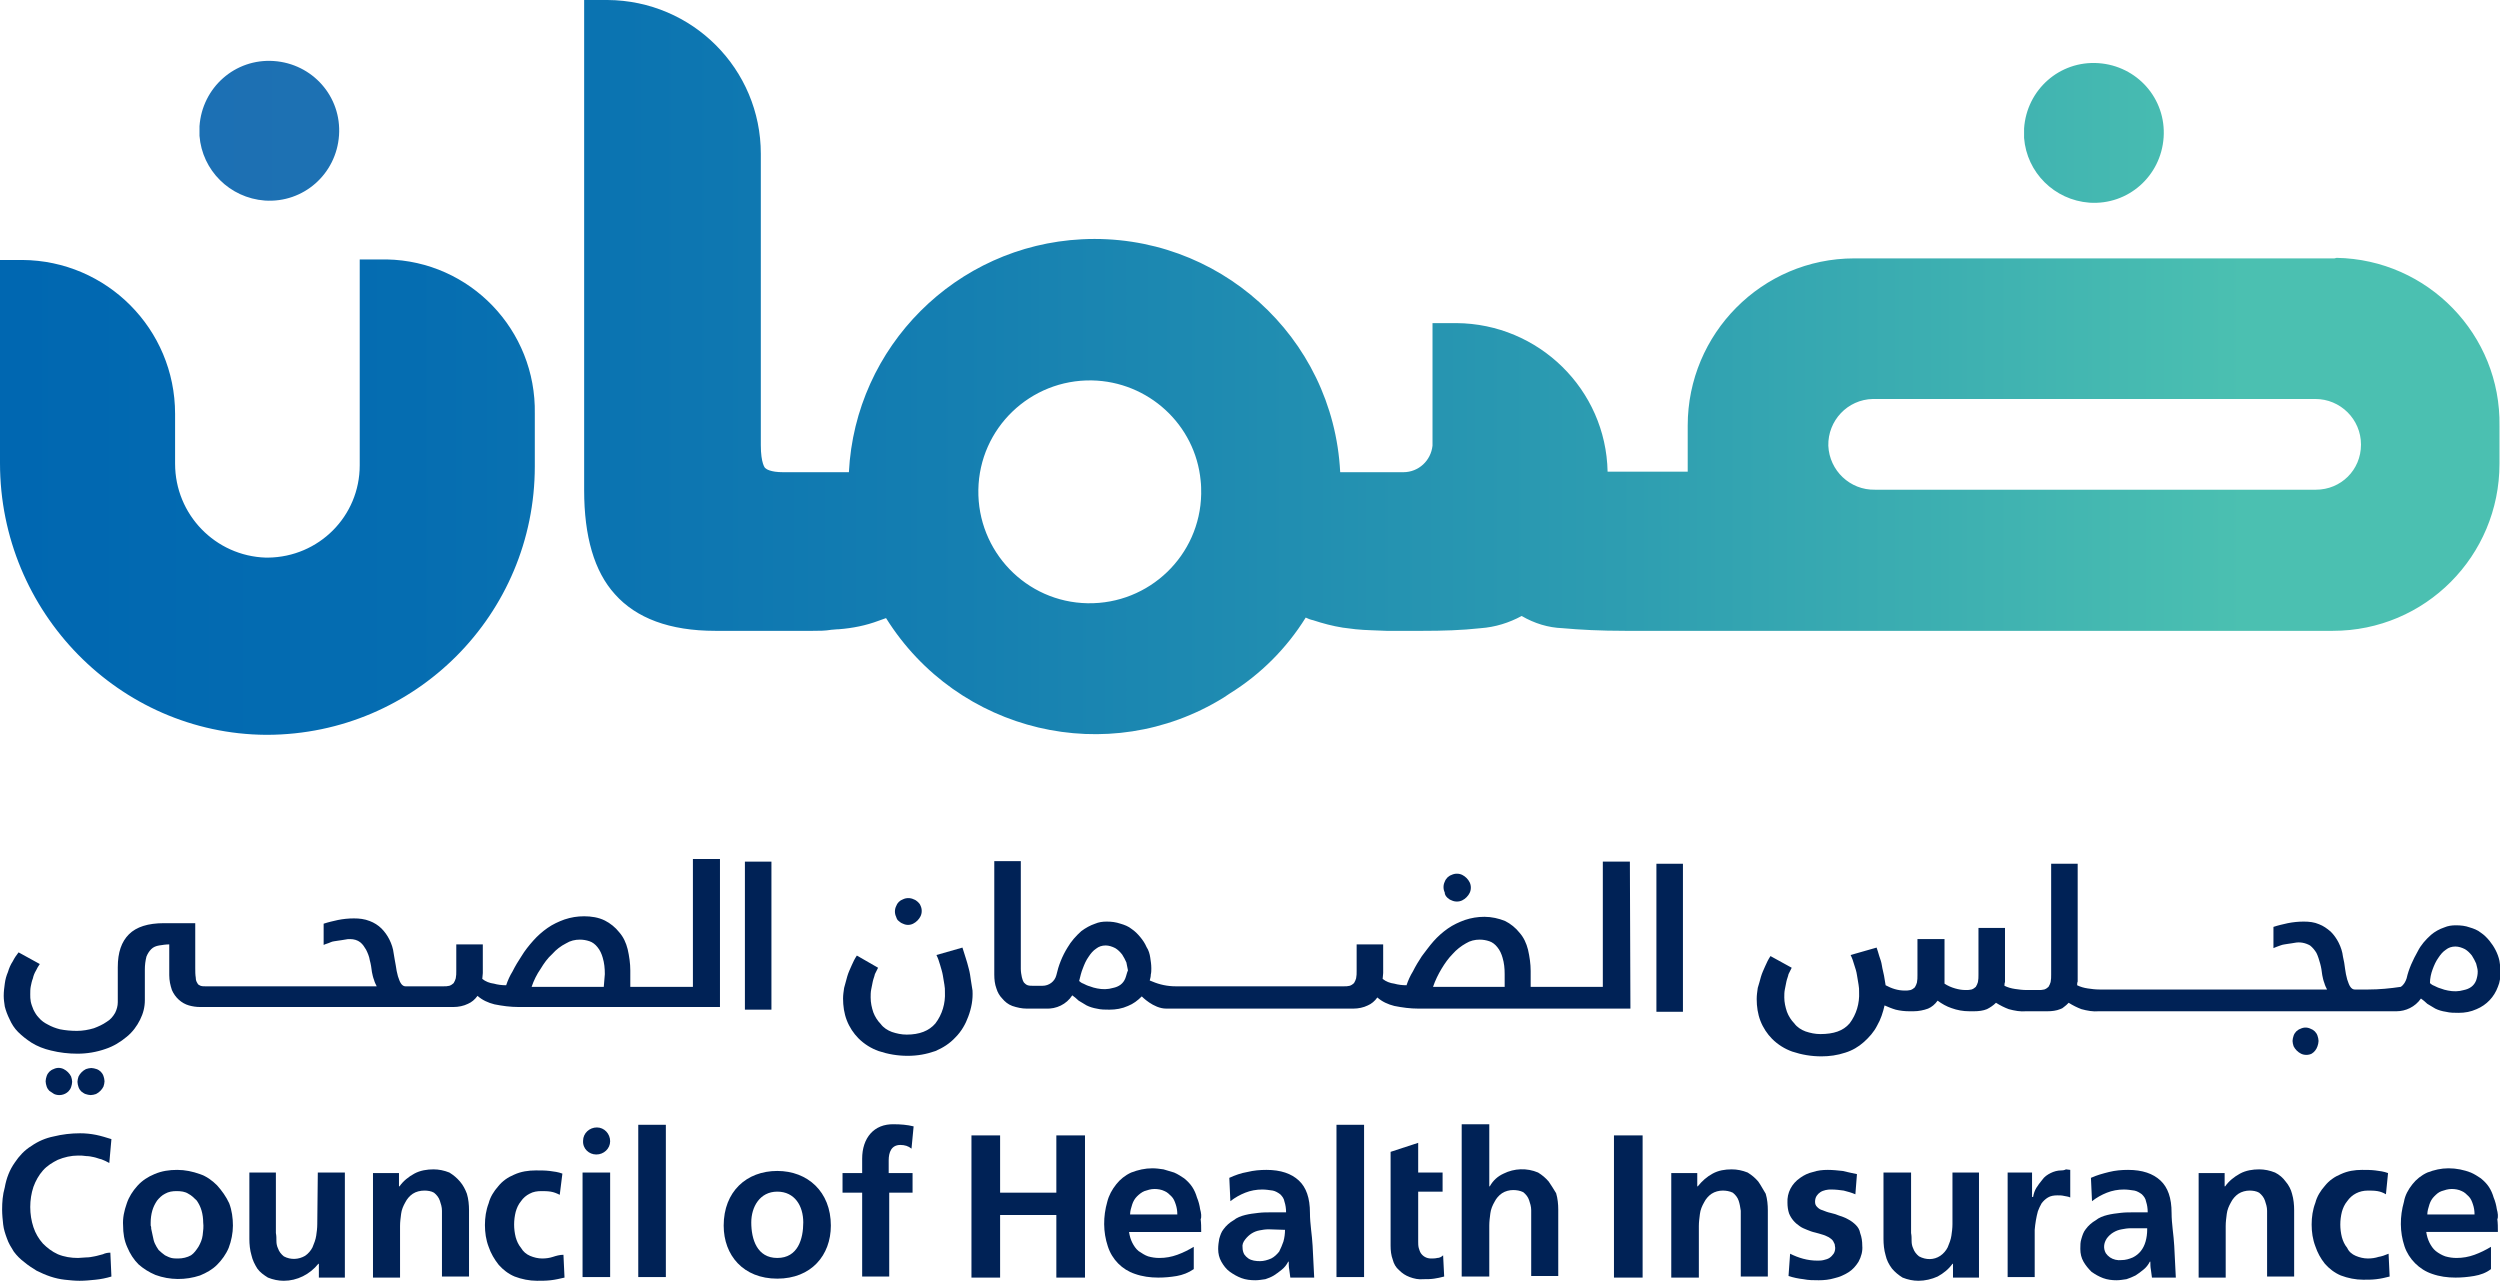 <?xml version="1.0" encoding="UTF-8"?>
<!-- Generator: Adobe Illustrator 27.3.1, SVG Export Plug-In . SVG Version: 6.00 Build 0)  -->
<svg xmlns="http://www.w3.org/2000/svg" xmlns:xlink="http://www.w3.org/1999/xlink" version="1.1" id="Layer_1" x="0px" y="0px" viewBox="0 0 471.2 241.4" style="enable-background:new 0 0 471.2 241.4;" xml:space="preserve">
<style type="text/css">
	.st0{fill:url(#SVGID_1_);}
	.st1{fill:#002256;}
	.st2{fill:url(#SVGID_00000035511777181726976270000012330510959132129927_);}
	.st3{fill:url(#SVGID_00000047041782894979132130000018275456102054620041_);}
	.st4{fill:url(#SVGID_00000047029227772024618100000010117849458395863442_);}
</style>
<g>
	
		<linearGradient id="SVGID_1_" gradientUnits="userSpaceOnUse" x1="-3.22" y1="7860.901" x2="470.49" y2="7860.901" gradientTransform="matrix(1 0 0 -1 0 7885.959)">
		<stop offset="1.000000e-02" style="stop-color:#0067B1"></stop>
		<stop offset="0.17" style="stop-color:#056DB1"></stop>
		<stop offset="0.39" style="stop-color:#157FB1"></stop>
		<stop offset="0.65" style="stop-color:#2D9DB1"></stop>
		<stop offset="0.9" style="stop-color:#4BC0B1"></stop>
	</linearGradient>
	<path class="st0" d="M393.8,38.2c7.3,0.5,13.5-5,14-12.3s-5-13.5-12.3-14c-7.3-0.5-13.5,5-14,12.3c0,0,0,0,0,0V26   C382,32.5,387.2,37.7,393.8,38.2z"></path>
	<path class="st1" d="M199.1,224.8h-10.6V214h-5.4v26.8h5.4V229h10.6v11.8h5.4V214h-5.4V224.8z"></path>
	<path class="st1" d="M226.2,227.9c-0.1-0.7-0.3-1.5-0.6-2.2c-0.2-0.7-0.5-1.4-0.9-2c-0.4-0.6-0.9-1.1-1.5-1.6   c-0.6-0.4-1.2-0.8-1.9-1.1c-0.7-0.2-1.3-0.4-2-0.6c-0.7-0.1-1.4-0.2-2.1-0.2c-1.4,0-2.7,0.3-4,0.8c-1.1,0.5-2.1,1.3-2.8,2.2   c-0.8,1-1.4,2.1-1.7,3.3c-0.8,2.8-0.8,5.7,0.1,8.4c0.8,2.5,2.7,4.4,5.1,5.2c1.4,0.5,2.9,0.7,4.4,0.7c1.2,0,2.3-0.1,3.5-0.3   c1.1-0.2,2.2-0.6,3.2-1.3v-4.2c-1,0.6-2,1.1-3.1,1.5c-1.1,0.4-2.2,0.6-3.4,0.6c-0.7,0-1.4-0.1-2.1-0.3c-0.6-0.2-1.2-0.6-1.8-1   c-0.5-0.4-0.9-1-1.2-1.6c-0.3-0.6-0.5-1.3-0.6-2h13.6v-0.2c0-0.7,0-1.4-0.1-2.2C226.5,229.4,226.4,228.6,226.2,227.9z M213,228.9   c0-0.6,0.2-1.3,0.4-1.9c0.2-0.6,0.5-1.1,0.9-1.5c0.4-0.4,0.9-0.8,1.4-1c0.6-0.2,1.2-0.4,1.9-0.4c0.6,0,1.3,0.1,1.9,0.4   c0.5,0.2,0.9,0.6,1.3,1c0.4,0.4,0.6,0.9,0.8,1.5c0.2,0.6,0.3,1.2,0.3,1.9L213,228.9z"></path>
	<path class="st1" d="M246.9,228.6c0-2.8-0.7-4.8-2.1-6.1s-3.4-2-6.1-2c-1.2,0-2.4,0.1-3.6,0.4c-1.2,0.2-2.3,0.6-3.4,1.1l0.2,4.4   c0.9-0.7,1.8-1.2,2.8-1.6c1-0.4,2.1-0.6,3.2-0.6c0.7,0,1.3,0.1,2,0.2c0.5,0.1,1,0.4,1.4,0.7c0.4,0.4,0.7,0.8,0.8,1.4   c0.2,0.6,0.3,1.3,0.3,2h-2.6c-0.9,0-1.8,0-2.6,0.1c-0.9,0.1-1.7,0.2-2.5,0.4c-0.8,0.2-1.6,0.5-2.2,1c-0.7,0.4-1.4,1-1.9,1.7   c-0.4,0.5-0.6,1.1-0.8,1.8c-0.1,0.6-0.2,1.2-0.2,1.9c0,0.9,0.2,1.7,0.6,2.4c0.4,0.7,0.9,1.4,1.6,1.9c0.7,0.5,1.4,0.9,2.2,1.2   c0.8,0.3,1.7,0.4,2.6,0.4c0.6,0,1.2-0.1,1.9-0.2c0.6-0.2,1.1-0.4,1.6-0.7c0.5-0.3,1-0.7,1.5-1.1c0.5-0.4,0.9-0.9,1.2-1.5h0.1   c0,0.5,0,1,0.1,1.5c0.1,0.5,0.1,1,0.2,1.5h4.5c-0.1-2-0.2-4-0.3-6S246.9,230.7,246.9,228.6z M242.2,231.8c0,0.7-0.1,1.5-0.3,2.2   c-0.2,0.6-0.5,1.3-0.8,1.9c-0.4,0.5-0.9,1-1.5,1.3c-0.7,0.3-1.4,0.5-2.1,0.5c-0.8,0-1.6-0.1-2.2-0.5c-0.3-0.2-0.6-0.5-0.8-0.8   c-0.2-0.4-0.3-0.8-0.3-1.2c-0.1-0.6,0.1-1.1,0.5-1.6c0.7-0.9,1.6-1.5,2.7-1.7c0.5-0.1,1.1-0.2,1.7-0.2L242.2,231.8L242.2,231.8   L242.2,231.8z"></path>
	<path class="st1" d="M257.1,212h-5.2v28.7h5.2V212z"></path>
	<path class="st1" d="M270.9,237.1c-0.4,0.1-0.8,0.1-1.2,0.1c-0.8,0-1.5-0.4-1.9-1c-0.2-0.3-0.3-0.7-0.4-1c-0.1-0.4-0.1-0.8-0.1-1.2   v-9.4h4.6V221h-4.6v-5.6l-5.2,1.7v17.7c0,0.9,0.1,1.8,0.4,2.6c0.2,0.8,0.6,1.5,1.2,2c0.6,0.6,1.2,1,2,1.3c0.8,0.3,1.7,0.5,2.6,0.4   c0.7,0,1.3,0,2-0.1c0.6-0.1,1.2-0.2,1.9-0.4l-0.2-4C271.7,236.9,271.3,237.1,270.9,237.1z"></path>
	<path class="st1" d="M291.9,222.7c-0.6-0.7-1.2-1.2-2-1.7c-2.1-0.9-4.5-0.8-6.5,0.2c-1.1,0.5-2,1.3-2.6,2.4h-0.1v-11.7h-5.2v28.7   h5.2V231c0-0.8,0.1-1.5,0.2-2.3c0.1-0.8,0.4-1.5,0.8-2.2c0.3-0.6,0.8-1.2,1.4-1.6c0.6-0.4,1.4-0.6,2.1-0.6c0.6,0,1.3,0.1,1.9,0.4   c0.5,0.4,0.9,0.9,1.1,1.5c0.2,0.6,0.4,1.2,0.4,1.9v12.4h5.1V228c0-1-0.1-2.1-0.4-3.1C292.8,224.1,292.4,223.4,291.9,222.7z"></path>
	<path class="st1" d="M309.6,214h-5.4v26.8h5.4V214z"></path>
	<path class="st1" d="M331.4,222.7c-0.6-0.7-1.2-1.2-2-1.7c-1-0.4-2-0.6-3-0.6c-1.3,0-2.5,0.2-3.6,0.8c-1.1,0.6-2,1.4-2.8,2.4h-0.1   v-2.5h-4.9v19.7h5.2v-9.7c0-0.8,0.1-1.5,0.2-2.3c0.1-0.8,0.4-1.5,0.8-2.2c0.3-0.6,0.8-1.2,1.4-1.6c0.6-0.4,1.4-0.6,2.1-0.6   c0.6,0,1.3,0.1,1.9,0.4c0.5,0.4,0.9,0.9,1.1,1.5c0.2,0.6,0.3,1.2,0.4,1.9v12.4h5.1v-12.5c0-1-0.1-2.1-0.4-3.1   C332.3,224.2,331.9,223.4,331.4,222.7z"></path>
	<path class="st1" d="M349.8,230.9c-0.4-0.4-0.9-0.8-1.5-1.1c-0.5-0.3-1.1-0.5-1.7-0.7c-0.5-0.2-1.1-0.4-1.6-0.5   c-0.5-0.1-1-0.3-1.5-0.5c-0.4-0.1-0.7-0.3-1-0.6c-0.3-0.3-0.4-0.6-0.4-1c0-0.4,0.1-0.8,0.3-1.1c0.2-0.3,0.4-0.5,0.7-0.7   c0.3-0.2,0.6-0.3,1-0.4c0.4-0.1,0.7-0.1,1.1-0.1c0.8,0,1.6,0.1,2.3,0.2c0.8,0.2,1.5,0.4,2.2,0.7l0.3-3.8c-0.9-0.2-1.9-0.4-2.7-0.6   c-0.9-0.1-1.9-0.2-2.8-0.2c-1,0-1.9,0.1-2.8,0.4c-0.9,0.2-1.7,0.6-2.4,1.1c-1.6,1.1-2.5,2.8-2.4,4.7c0,0.7,0.1,1.4,0.3,2   c0.4,1,1.1,1.8,2,2.4c0.4,0.3,0.9,0.5,1.4,0.7c0.5,0.2,1,0.4,1.5,0.5c0.5,0.1,1,0.3,1.4,0.4c0.4,0.1,0.8,0.3,1.2,0.5   c0.3,0.2,0.6,0.4,0.8,0.7l0.3,0.6c0,0.2,0.1,0.5,0.1,0.7c0,0.4-0.1,0.8-0.3,1.1c-0.2,0.3-0.5,0.6-0.8,0.8c-0.3,0.2-0.7,0.3-1.1,0.4   c-0.4,0.1-0.8,0.1-1.2,0.1c-1.8,0-3.5-0.5-5.1-1.3l-0.3,4.2c0.9,0.3,1.9,0.5,2.8,0.6c1,0.2,1.9,0.2,2.9,0.2c1,0,2-0.1,3-0.4   c0.9-0.2,1.8-0.6,2.6-1.1c0.8-0.5,1.4-1.2,1.9-2c0.5-0.9,0.8-2,0.7-3c0-0.8-0.1-1.6-0.4-2.4C350.5,231.8,350.2,231.3,349.8,230.9z"></path>
	<path class="st1" d="M368,230.7c0,0.8-0.1,1.5-0.2,2.2c-0.1,0.7-0.4,1.5-0.7,2.2c-0.3,0.6-0.8,1.2-1.4,1.6c-1.2,0.8-2.7,0.8-4,0.1   c-0.5-0.4-0.9-0.9-1.1-1.5c-0.2-0.4-0.3-0.9-0.3-1.4c0-0.5,0-1-0.1-1.5V221h-5.2v12.5c0,1,0.1,2.1,0.4,3.1c0.2,0.9,0.6,1.7,1.2,2.5   c0.6,0.7,1.2,1.2,2,1.7c1,0.4,2,0.6,3,0.6c1.2,0,2.5-0.3,3.6-0.8c1.1-0.6,2.1-1.4,2.8-2.4h0.1v2.6h4.9V221H368V230.7z"></path>
	<path class="st1" d="M388.5,220.6c-0.7,0-1.4,0.2-2,0.5c-0.6,0.3-1.2,0.7-1.6,1.3c-0.4,0.5-0.8,1-1.1,1.5c-0.3,0.5-0.5,1.1-0.6,1.7   H383V221h-4.6v19.7h5.1v-8.9c0.1-1.2,0.3-2.4,0.6-3.5c0.2-0.5,0.4-1,0.7-1.5c0.3-0.4,0.7-0.8,1.2-1.1c0.5-0.3,1.1-0.4,1.8-0.4   c0.4,0,0.8,0,1.2,0.1c0.4,0.1,0.8,0.1,1.2,0.3v-5.2c-0.3,0-0.5-0.1-0.8-0.1C389,220.6,388.7,220.6,388.5,220.6z"></path>
	<path class="st1" d="M409.3,228.6c0-2.8-0.7-4.8-2.1-6.1s-3.4-2-6.1-2c-1.2,0-2.4,0.1-3.6,0.4c-1.2,0.3-2.3,0.6-3.4,1.1l0.2,4.4   c0.9-0.7,1.8-1.2,2.8-1.6c1-0.4,2.1-0.6,3.2-0.6c0.7,0,1.3,0.1,2,0.2c0.5,0.1,1,0.4,1.4,0.7c0.4,0.4,0.7,0.8,0.8,1.4   c0.2,0.6,0.3,1.3,0.3,2h-2.5c-0.9,0-1.8,0-2.6,0.1c-0.9,0.1-1.7,0.2-2.5,0.4c-0.8,0.2-1.6,0.5-2.2,1c-0.7,0.4-1.4,1-1.9,1.7   c-0.4,0.5-0.6,1.1-0.8,1.8c-0.2,0.6-0.2,1.2-0.2,1.9c0,0.9,0.2,1.7,0.6,2.4c0.4,0.7,0.9,1.3,1.5,1.9c0.7,0.5,1.4,0.9,2.2,1.2   c0.8,0.3,1.7,0.4,2.5,0.4c0.6,0,1.2-0.1,1.9-0.2c0.6-0.2,1.1-0.4,1.7-0.7c0.5-0.3,1-0.7,1.5-1.1c0.5-0.4,0.9-0.9,1.2-1.5h0.1   c0,0.5,0,1,0.1,1.5c0.1,0.5,0.1,1,0.2,1.5h4.5c-0.1-2-0.2-4-0.3-6S409.3,230.7,409.3,228.6z M404.7,231.8c0,0.7-0.1,1.5-0.3,2.2   c-0.2,0.7-0.5,1.3-0.9,1.8c-0.4,0.5-0.9,0.9-1.5,1.2c-0.7,0.3-1.4,0.5-2.1,0.5c-0.8,0.1-1.6-0.1-2.2-0.5c-0.3-0.2-0.6-0.5-0.8-0.8   c-0.5-0.9-0.4-1.9,0.2-2.8c0.3-0.4,0.7-0.8,1.2-1.1c0.5-0.3,1-0.5,1.6-0.6c0.5-0.1,1.1-0.2,1.7-0.2h3.1L404.7,231.8L404.7,231.8z"></path>
	<path class="st1" d="M430.8,222.7c-0.5-0.7-1.2-1.3-2-1.7c-1-0.4-2-0.6-3-0.6c-1.2,0-2.5,0.2-3.6,0.8c-1.1,0.6-2.1,1.4-2.8,2.4   h-0.1v-2.5h-4.9v19.7h5.1v-9.7c0-0.8,0.1-1.5,0.2-2.3c0.1-0.8,0.4-1.5,0.8-2.2c0.3-0.6,0.8-1.2,1.4-1.6c0.6-0.4,1.4-0.6,2.1-0.6   c0.6,0,1.3,0.1,1.8,0.4c0.5,0.4,0.9,0.9,1.1,1.5c0.2,0.6,0.4,1.2,0.4,1.9v12.4h5.1v-12.5c0-1-0.1-2.1-0.4-3.1   C431.8,224.2,431.4,223.4,430.8,222.7z"></path>
	<path class="st1" d="M448.3,236.9c-0.6,0.2-1.3,0.3-2,0.3c-0.8,0-1.6-0.2-2.3-0.5c-0.7-0.3-1.3-0.8-1.6-1.5c-0.5-0.6-0.8-1.3-1-2   c-0.2-0.8-0.3-1.6-0.3-2.4c0-0.8,0.1-1.6,0.3-2.4c0.2-0.7,0.5-1.4,1-2c0.9-1.3,2.3-2,3.9-2c0.6,0,1.2,0,1.8,0.1   c0.6,0.1,1.1,0.3,1.6,0.6l0.4-4c-0.8-0.3-1.6-0.4-2.4-0.5c-0.8-0.1-1.7-0.1-2.5-0.1c-1.4,0-2.7,0.2-4,0.8c-1.2,0.5-2.2,1.2-3,2.2   c-0.8,0.9-1.5,2-1.8,3.2c-0.5,1.3-0.7,2.7-0.7,4.1c0,1.4,0.2,2.8,0.7,4.1c0.4,1.2,1,2.3,1.8,3.3c0.8,0.9,1.8,1.7,3,2.2   c1.3,0.5,2.8,0.8,4.2,0.8c0.9,0,1.7,0,2.5-0.1c0.9-0.1,1.7-0.3,2.5-0.5l-0.2-4.3C449.5,236.6,448.9,236.8,448.3,236.9z"></path>
	<path class="st1" d="M470.6,227.9c-0.1-0.7-0.3-1.5-0.6-2.2c-0.2-0.7-0.5-1.4-0.9-2c-0.4-0.6-0.9-1.1-1.5-1.6   c-0.6-0.4-1.2-0.8-1.9-1.1c-1.3-0.5-2.7-0.8-4.2-0.8c-1.4,0-2.7,0.3-4,0.8c-1.1,0.5-2.1,1.3-2.8,2.2c-0.8,1-1.4,2.1-1.6,3.3   c-0.8,2.8-0.8,5.7,0.1,8.4c0.4,1.2,1.1,2.3,2,3.2c0.9,0.9,2,1.6,3.2,2c1.4,0.5,2.9,0.7,4.4,0.7c1.2,0,2.3-0.1,3.5-0.3   c1.2-0.2,2.3-0.6,3.2-1.3v-4.2c-1,0.6-2,1.1-3.1,1.5c-1.1,0.4-2.2,0.6-3.4,0.6c-0.7,0-1.4-0.1-2.1-0.3c-0.6-0.2-1.3-0.6-1.8-1   c-0.5-0.4-0.9-1-1.2-1.6c-0.3-0.6-0.5-1.3-0.6-2h13.5v-0.2c0-0.7,0-1.4-0.1-2.2C470.9,229.4,470.8,228.6,470.6,227.9z M457.5,228.9   c0-0.6,0.2-1.3,0.4-1.9c0.2-0.6,0.5-1.1,0.9-1.5c0.4-0.4,0.8-0.8,1.4-1c0.6-0.2,1.2-0.4,1.9-0.4c0.6,0,1.3,0.1,1.9,0.4   c0.5,0.2,0.9,0.6,1.3,1c0.4,0.4,0.6,0.9,0.8,1.5c0.2,0.6,0.3,1.2,0.3,1.9H457.5z"></path>
	<path class="st1" d="M19.4,236.4c-0.5,0.1-1,0.3-1.6,0.4c-0.5,0.1-1,0.2-1.6,0.2c-0.5,0-1,0.1-1.5,0.1c-1.3,0-2.6-0.2-3.8-0.7   c-1.1-0.5-2-1.2-2.8-2c-0.8-0.9-1.4-1.9-1.8-3.1c-0.4-1.2-0.6-2.5-0.6-3.8c0-1.3,0.2-2.6,0.6-3.8c0.4-1.1,1-2.2,1.8-3.1   c0.8-0.9,1.8-1.5,2.8-2c1.2-0.5,2.5-0.8,3.8-0.8c0.5,0,1,0,1.6,0.1c0.5,0,0.9,0.1,1.4,0.2c0.5,0.1,0.9,0.3,1.4,0.4   c0.5,0.2,1,0.4,1.5,0.7l0.4-4.5c-1-0.3-1.9-0.6-2.9-0.8c-1-0.2-2-0.3-3-0.3c-1.7,0-3.4,0.2-5,0.6c-1.5,0.3-2.9,0.9-4.2,1.8   c-1.3,0.8-2.3,1.9-3.1,3.1c-1,1.4-1.6,3-1.9,4.7c-0.4,1.4-0.5,2.8-0.5,4.2c0,0.9,0.1,1.9,0.2,2.8c0.1,0.9,0.4,1.8,0.7,2.6   c0.3,0.9,0.8,1.7,1.3,2.5c0.6,0.8,1.2,1.4,2,2c0.7,0.6,1.5,1.1,2.3,1.6c0.8,0.4,1.7,0.8,2.6,1.1c0.9,0.3,1.8,0.5,2.7,0.6   c0.9,0.1,1.9,0.2,2.8,0.2c1,0,2-0.1,3-0.2c1-0.1,2-0.3,3-0.6l-0.2-4.5C20.3,236.1,19.8,236.2,19.4,236.4z"></path>
	<path class="st1" d="M40.9,223.4c-0.9-0.9-2-1.7-3.2-2.1c-1.4-0.5-2.8-0.8-4.3-0.8c-1.5,0-2.9,0.2-4.3,0.8   c-1.2,0.5-2.3,1.2-3.2,2.2c-0.9,1-1.6,2.1-2,3.3c-0.5,1.4-0.8,2.8-0.7,4.2c0,1.4,0.2,2.8,0.8,4.1c0.5,1.2,1.2,2.3,2.1,3.2   c0.9,0.8,2,1.5,3.2,2c2.7,1,5.7,1,8.4,0.1c1.2-0.5,2.3-1.1,3.2-2c0.9-0.9,1.7-2,2.2-3.2c0.5-1.3,0.8-2.8,0.8-4.2   c0-1.4-0.2-2.9-0.7-4.2C42.6,225.5,41.8,224.4,40.9,223.4z M38.2,232.8c-0.1,0.8-0.4,1.5-0.8,2.2c-0.4,0.6-0.8,1.2-1.4,1.6   c-0.7,0.4-1.6,0.6-2.4,0.6c-0.4,0-0.9,0-1.3-0.1c-0.4-0.1-0.8-0.3-1.2-0.5c-0.4-0.3-0.8-0.6-1.2-1c-0.3-0.4-0.5-0.8-0.7-1.2   c-0.2-0.4-0.3-0.9-0.4-1.4l-0.3-1.4c0-0.2,0-0.4-0.1-0.6v-0.6c0-0.7,0.1-1.5,0.3-2.2c0.2-0.7,0.5-1.3,0.9-1.9   c0.4-0.5,0.9-1,1.5-1.3c0.7-0.4,1.4-0.5,2.2-0.5c0.8,0,1.6,0.1,2.2,0.5c0.6,0.3,1.1,0.8,1.6,1.3c0.4,0.6,0.7,1.2,0.9,1.9   c0.2,0.7,0.3,1.5,0.3,2.2C38.4,231.2,38.3,232,38.2,232.8L38.2,232.8z"></path>
	<path class="st1" d="M59.8,230.7c0,0.8-0.1,1.5-0.2,2.2c-0.1,0.7-0.4,1.5-0.7,2.2c-0.3,0.6-0.8,1.2-1.4,1.6c-1.2,0.7-2.7,0.8-4,0.1   c-0.5-0.4-0.9-0.9-1.1-1.5c-0.2-0.4-0.3-0.9-0.3-1.4c0-0.5,0-1-0.1-1.5V221H47v12.5c0,1,0.1,2.1,0.4,3.1c0.2,0.9,0.6,1.7,1.1,2.5   c0.5,0.7,1.2,1.2,2,1.7c1,0.4,2,0.6,3,0.6c2.5,0,4.9-1.2,6.5-3.2h0.1v2.6H65V221h-5.1L59.8,230.7z"></path>
	<path class="st1" d="M86.7,222.7c-0.6-0.7-1.2-1.2-2-1.7c-1-0.4-2-0.6-3-0.6c-1.2,0-2.5,0.2-3.6,0.8c-1.1,0.6-2.1,1.4-2.8,2.4h-0.1   v-2.5h-4.9v19.7h5.1v-9.7c0-0.8,0.1-1.5,0.2-2.3c0.1-0.8,0.4-1.5,0.8-2.2c0.3-0.6,0.8-1.2,1.4-1.6c0.6-0.4,1.4-0.6,2.2-0.6   c0.6,0,1.3,0.1,1.8,0.4c0.5,0.4,0.9,0.9,1.1,1.5c0.2,0.6,0.4,1.2,0.4,1.9v12.4h5.1v-12.5c0-1-0.1-2.1-0.4-3.1   C87.7,224.2,87.3,223.4,86.7,222.7z"></path>
	<path class="st1" d="M104.2,236.9c-0.6,0.2-1.3,0.3-2,0.3c-0.8,0-1.6-0.2-2.3-0.5c-0.7-0.3-1.3-0.8-1.7-1.5c-0.5-0.6-0.8-1.3-1-2   c-0.2-0.8-0.3-1.6-0.3-2.4c0-0.8,0.1-1.6,0.3-2.4c0.2-0.7,0.5-1.4,1-2c0.4-0.6,1-1.1,1.6-1.4c0.7-0.4,1.5-0.5,2.2-0.5   c0.6,0,1.2,0,1.8,0.1c0.6,0.1,1.1,0.3,1.7,0.6l0.5-4c-0.8-0.3-1.6-0.4-2.4-0.5c-0.8-0.1-1.7-0.1-2.6-0.1c-1.4,0-2.8,0.2-4.1,0.8   c-1.2,0.5-2.2,1.2-3,2.2c-0.8,0.9-1.5,2-1.8,3.2c-0.5,1.3-0.7,2.7-0.7,4.1c0,1.4,0.2,2.8,0.7,4.1c0.4,1.2,1.1,2.4,1.9,3.4   c0.8,0.9,1.8,1.7,3,2.2c1.3,0.5,2.8,0.8,4.2,0.8c0.9,0,1.7,0,2.6-0.1c0.9-0.1,1.7-0.3,2.6-0.5l-0.2-4.3   C105.5,236.5,104.8,236.7,104.2,236.9z"></path>
	<path class="st1" d="M115,221h-5.2v19.7h5.2V221z"></path>
	<path class="st1" d="M125.5,212h-5.2v28.7h5.2L125.5,212z"></path>
	<path class="st1" d="M112.4,217.6c1.4,0,2.6-1.1,2.6-2.5c0-1.4-1.1-2.6-2.5-2.6s-2.6,1.1-2.6,2.5c0,0,0,0,0,0   C109.8,216.5,111,217.6,112.4,217.6z"></path>
	<path class="st1" d="M146.5,220.7c-5.8,0-10.1,3.9-10.1,10.3c0,5.6,3.7,10,10.1,10s10.1-4.4,10.1-10   C156.6,224.6,152.2,220.7,146.5,220.7z M146.5,237.1c-3.8,0-4.9-3.5-4.9-6.7c0-2.9,1.6-5.8,4.9-5.8s4.9,2.7,4.9,5.8   S150.4,237.1,146.5,237.1z"></path>
	<path class="st1" d="M162.5,218.4v2.7h-3.7v3.7h3.7v15.8h5.1v-15.8h4.4v-3.7h-4.5v-2.4c0-1.5,0.5-2.9,2.2-2.9   c0.8,0,1.5,0.2,2.1,0.7l0.4-4.2c-1.2-0.3-2.5-0.4-3.7-0.4C164.7,211.8,162.5,214.5,162.5,218.4z"></path>
	<path class="st1" d="M10.2,206.2c0.9,0.4,2,0.2,2.7-0.5c0.2-0.2,0.4-0.5,0.5-0.8c0.1-0.3,0.2-0.7,0.2-1c0-0.3-0.1-0.7-0.2-1   c-0.3-0.6-0.8-1.1-1.4-1.4c-0.6-0.3-1.3-0.3-1.9,0c-0.3,0.1-0.6,0.3-0.8,0.5c-0.2,0.2-0.4,0.5-0.5,0.8c-0.1,0.3-0.2,0.7-0.2,1   c0,0.3,0.1,0.7,0.2,1c0.1,0.3,0.3,0.6,0.5,0.8L10.2,206.2z"></path>
	<path class="st1" d="M16.1,206.2c0.3,0.1,0.7,0.2,1,0.2c0.3,0,0.7-0.1,1-0.2c0.6-0.3,1.1-0.8,1.4-1.4c0.1-0.3,0.2-0.7,0.2-1   c0-0.3-0.1-0.7-0.2-1c-0.1-0.3-0.3-0.6-0.5-0.8c-0.2-0.2-0.5-0.4-0.8-0.5c-0.3-0.1-0.7-0.2-1-0.2c-0.3,0-0.7,0.1-1,0.2   c-0.6,0.3-1.1,0.8-1.4,1.4c-0.1,0.3-0.2,0.7-0.2,1c0,0.3,0.1,0.7,0.2,1c0.1,0.3,0.3,0.6,0.5,0.8C15.6,205.9,15.8,206.1,16.1,206.2z   "></path>
	<path class="st1" d="M130.4,186h-11.6v-3.1c0-1.3-0.2-2.7-0.5-4c-0.3-1.2-0.8-2.3-1.6-3.2c-0.7-0.9-1.7-1.7-2.7-2.2   c-1.2-0.6-2.6-0.8-3.9-0.8c-1.3,0-2.5,0.2-3.7,0.6c-1.1,0.4-2.2,0.9-3.2,1.6c-1,0.7-1.9,1.5-2.7,2.4c-0.8,0.9-1.6,1.9-2.2,2.9   c-0.6,0.9-1.2,1.9-1.7,2.9c-0.5,0.8-0.9,1.7-1.2,2.6c-0.8,0-1.6-0.1-2.3-0.3c-0.8-0.1-1.6-0.4-2.2-0.9c0-0.4,0.1-0.7,0.1-1.1V178   H86v5c0,0.5,0,0.9-0.1,1.4c-0.1,0.3-0.2,0.6-0.4,0.9c-0.2,0.2-0.5,0.4-0.8,0.5c-0.4,0.1-0.7,0.1-1.1,0.1h-7.2   c-0.3,0-0.6-0.2-0.8-0.5c-0.3-0.4-0.4-0.9-0.6-1.4c-0.2-0.7-0.3-1.3-0.4-2c-0.1-0.7-0.3-1.5-0.4-2.3c-0.1-0.9-0.4-1.8-0.8-2.6   c-0.4-0.8-0.9-1.5-1.5-2.1c-0.6-0.6-1.4-1.1-2.2-1.4c-1-0.4-2-0.5-3-0.5c-1,0-2,0.1-3,0.3c-0.9,0.2-1.8,0.4-2.7,0.7v4   c0.4-0.2,0.9-0.3,1.3-0.5s0.9-0.2,1.4-0.3c0.5-0.1,0.9-0.1,1.3-0.2s0.7-0.1,1-0.1c0.7,0,1.4,0.2,1.9,0.6c0.5,0.4,0.8,0.9,1.1,1.4   c0.3,0.6,0.6,1.3,0.7,2c0.2,0.7,0.3,1.4,0.4,2.2c0.1,0.5,0.2,1,0.4,1.5c0.1,0.4,0.3,0.8,0.5,1.2H38.7c-0.3,0-0.6,0-0.9-0.1   c-0.2-0.1-0.5-0.2-0.6-0.5c-0.2-0.3-0.3-0.6-0.3-1c-0.1-0.6-0.1-1.2-0.1-1.8V174h-5.9c-3,0-5.2,0.7-6.6,2.1s-2.1,3.4-2.1,6.2v6.6   c0,0.7-0.2,1.4-0.5,2c-0.4,0.7-0.9,1.3-1.6,1.7c-0.7,0.5-1.6,0.9-2.4,1.2c-1,0.3-2.1,0.5-3.2,0.5c-1.1,0-2.2-0.1-3.2-0.3   c-0.8-0.2-1.6-0.5-2.3-0.9c-0.6-0.3-1.2-0.7-1.7-1.3c-0.4-0.4-0.7-0.9-1-1.5c-0.2-0.5-0.4-1-0.5-1.5c-0.1-0.5-0.1-0.9-0.1-1.4   c0-0.5,0-1,0.1-1.5c0.1-0.5,0.2-1,0.4-1.5c0.1-0.5,0.3-1,0.6-1.5c0.2-0.4,0.4-0.8,0.7-1.2l-4-2.2c-0.4,0.5-0.8,1.1-1.1,1.7   c-0.4,0.6-0.7,1.3-0.9,2c-0.3,0.7-0.5,1.4-0.6,2.2c-0.1,0.7-0.2,1.5-0.2,2.3c0,0.7,0.1,1.3,0.2,2c0.2,0.8,0.5,1.6,0.9,2.4   c0.4,0.9,0.9,1.7,1.6,2.4c0.8,0.8,1.6,1.4,2.5,2c1.1,0.7,2.4,1.2,3.7,1.5c1.6,0.4,3.3,0.6,5,0.6c1.8,0,3.6-0.3,5.3-0.9   c1.5-0.5,2.8-1.3,4-2.3c1.1-0.9,1.9-2,2.5-3.2c0.6-1.2,0.9-2.4,0.9-3.7v-5.8c0-0.8,0.1-1.6,0.3-2.4c0.2-0.5,0.5-1,0.9-1.4   c0.4-0.4,0.9-0.6,1.5-0.7c0.6-0.1,1.3-0.2,1.9-0.2v5.8c0,1,0.2,1.9,0.5,2.8c0.6,1.4,1.8,2.5,3.2,2.9c0.7,0.2,1.4,0.3,2.1,0.3h47.8   c0.9,0,1.9-0.2,2.7-0.6c0.7-0.3,1.3-0.8,1.8-1.5c0.9,0.8,2,1.3,3.2,1.6c1.5,0.3,3,0.5,4.5,0.5h38v-27.9h-5.1V186H130.4z M113.8,186   h-13.6c0.4-1.2,1-2.4,1.7-3.4c0.6-1,1.3-2,2.2-2.8c0.7-0.8,1.6-1.5,2.6-2c0.8-0.5,1.7-0.7,2.6-0.7c0.6,0,1.2,0.1,1.8,0.3   c0.6,0.2,1.1,0.6,1.5,1.1c0.5,0.6,0.8,1.3,1,2c0.3,1,0.4,2,0.4,3.1L113.8,186L113.8,186z"></path>
	<path class="st1" d="M145.4,162.4h-5v27.9h5V162.4z"></path>
	<path class="st1" d="M169.4,173.6c0.2,0.2,0.5,0.4,0.8,0.5c0.6,0.3,1.3,0.3,1.9,0c0.6-0.3,1.1-0.8,1.4-1.4c0.3-0.6,0.3-1.4,0-2   c-0.1-0.3-0.3-0.5-0.5-0.7c-0.2-0.2-0.5-0.4-0.8-0.5c-0.6-0.3-1.4-0.3-2,0c-0.6,0.2-1.1,0.7-1.3,1.3c-0.3,0.6-0.3,1.4,0,2   C169,173.1,169.1,173.4,169.4,173.6z"></path>
	<path class="st1" d="M183,184.8c-0.1-0.7-0.2-1.5-0.4-2.2c-0.2-0.8-0.4-1.5-0.6-2.1c-0.2-0.6-0.4-1.3-0.6-1.9l-4.9,1.4   c0.3,0.6,0.5,1.2,0.7,1.9c0.2,0.7,0.4,1.3,0.5,1.9l0.3,1.8c0.1,0.5,0.1,0.9,0.1,1.4c0.1,2.1-0.5,4.2-1.8,5.9   c-1.2,1.4-3,2.1-5.4,2.1c-1,0-1.9-0.2-2.8-0.5c-0.8-0.3-1.6-0.8-2.1-1.5c-0.6-0.6-1.1-1.4-1.4-2.2c-0.3-0.9-0.5-1.8-0.5-2.8   c0-0.5,0-1,0.1-1.5l0.3-1.5c0.1-0.5,0.3-0.9,0.4-1.4l0.6-1.2l-4-2.3c-0.4,0.6-0.7,1.2-1,1.9c-0.3,0.7-0.6,1.3-0.8,2   c-0.2,0.7-0.4,1.5-0.6,2.2c-0.1,0.7-0.2,1.3-0.2,2c0,1.4,0.2,2.8,0.7,4.1c0.5,1.3,1.3,2.5,2.2,3.4c1.1,1.1,2.4,1.9,3.8,2.4   c1.8,0.6,3.6,0.9,5.5,0.9c1.8,0,3.5-0.3,5.2-0.9c1.4-0.6,2.7-1.4,3.8-2.6c1.1-1.1,1.9-2.5,2.4-3.9c0.6-1.6,0.9-3.2,0.8-4.9   C183.2,186.1,183.1,185.4,183,184.8z"></path>
	<path class="st1" d="M272.8,169.2c0.2,0.2,0.5,0.4,0.8,0.5c0.6,0.3,1.4,0.3,2,0c0.6-0.3,1.1-0.8,1.4-1.4c0.3-0.6,0.3-1.4,0-2   c-0.3-0.6-0.8-1.1-1.4-1.4c-0.6-0.3-1.4-0.3-2,0c-0.3,0.1-0.6,0.3-0.8,0.5c-0.2,0.2-0.4,0.5-0.5,0.8c-0.3,0.6-0.3,1.4,0,2   C272.3,168.6,272.5,168.9,272.8,169.2z"></path>
	<path class="st1" d="M307.2,162.4h-5.1V186h-13.6v-3c0-1.3-0.2-2.7-0.5-4c-0.3-1.2-0.8-2.3-1.6-3.2c-0.7-0.9-1.7-1.7-2.7-2.2   c-1.2-0.5-2.6-0.8-3.9-0.8c-1.3,0-2.5,0.2-3.7,0.6c-1.1,0.4-2.2,0.9-3.2,1.6c-1,0.7-1.9,1.5-2.7,2.4c-0.8,0.9-1.5,1.9-2.2,2.8   c-0.6,0.9-1.2,1.9-1.7,2.9c-0.5,0.8-0.9,1.7-1.2,2.6c-0.8,0-1.6-0.1-2.3-0.3c-0.8-0.1-1.6-0.4-2.2-0.9c0-0.4,0.1-0.7,0.1-1.1V178   h-5v5c0,0.5,0,0.9-0.1,1.4c-0.1,0.3-0.2,0.6-0.4,0.9c-0.2,0.2-0.5,0.4-0.8,0.5c-0.4,0.1-0.7,0.1-1.1,0.1h-31.7   c-1.5,0-3-0.3-4.4-0.9l-0.5-0.2c0.1-0.4,0.2-0.7,0.2-1.1c0.1-0.4,0.1-0.8,0.1-1.2c0-0.7-0.1-1.3-0.2-2c-0.1-0.7-0.3-1.4-0.7-2   c-0.3-0.7-0.7-1.3-1.2-1.9c-0.5-0.6-1-1.1-1.6-1.5c-0.6-0.5-1.4-0.8-2.1-1c-0.9-0.3-1.7-0.4-2.6-0.4c-0.8,0-1.5,0.1-2.2,0.4   c-0.9,0.3-1.8,0.8-2.6,1.4c-1,0.9-1.9,1.9-2.6,3.1c-1,1.6-1.7,3.4-2.1,5.2c-0.3,1.2-1.4,2-2.6,2h-1.8c-0.3,0-0.7,0-1-0.1   c-0.3-0.1-0.5-0.3-0.7-0.5c-0.2-0.3-0.3-0.6-0.4-1c-0.1-0.5-0.2-1-0.2-1.6v-20.3h-5v21.4c0,0.9,0.1,1.8,0.4,2.6   c0.2,0.7,0.6,1.4,1.1,1.9c0.5,0.6,1.1,1.1,1.9,1.4c0.9,0.3,1.8,0.5,2.7,0.5h3.6c2,0.1,3.9-0.8,5-2.5c0.4,0.3,0.8,0.6,1.2,1l1.5,0.9   c0.6,0.3,1.3,0.5,1.9,0.6c0.8,0.2,1.6,0.2,2.4,0.2c1.2,0,2.4-0.2,3.5-0.7c1-0.4,1.8-1,2.6-1.8c0,0,2.2,2.3,4.6,2.3h35.3   c0.9,0,1.9-0.2,2.7-0.6c0.7-0.3,1.3-0.8,1.8-1.5c0.9,0.8,2,1.3,3.2,1.6c1.5,0.3,3,0.5,4.5,0.5h40L307.2,162.4z M212.1,184.4   c-0.2,0.5-0.5,0.9-0.9,1.2c-0.4,0.3-0.9,0.5-1.4,0.6c-1,0.3-2,0.3-3,0.1c-0.5-0.1-0.9-0.2-1.4-0.4c-0.4-0.1-0.8-0.3-1.2-0.5   c-0.3-0.1-0.6-0.3-0.8-0.5c0.2-0.8,0.4-1.7,0.7-2.4c0.3-0.8,0.6-1.5,1.1-2.2c0.4-0.6,0.8-1.1,1.4-1.5c0.5-0.4,1.1-0.6,1.8-0.6   c0.6,0,1.2,0.2,1.8,0.5c0.5,0.3,0.9,0.7,1.3,1.2c0.3,0.5,0.6,1,0.8,1.5c0.1,0.5,0.2,1,0.3,1.5C212.4,183.3,212.3,183.9,212.1,184.4   L212.1,184.4z M283.6,186h-13.5c0.4-1.2,1-2.4,1.6-3.4c0.6-1,1.3-2,2.1-2.8c0.7-0.8,1.6-1.5,2.5-2c0.8-0.5,1.7-0.7,2.6-0.7   c0.6,0,1.2,0.1,1.8,0.3c0.6,0.2,1.1,0.6,1.5,1.1c0.5,0.6,0.8,1.3,1,2c0.3,1,0.4,2,0.4,3.1L283.6,186z"></path>
	<path class="st1" d="M317.2,162.8h-5v27.9h5V162.8z"></path>
	<path class="st1" d="M436.8,197.2c0.1-0.3,0.2-0.7,0.2-1c0-0.3-0.1-0.7-0.2-1c-0.2-0.6-0.7-1.1-1.3-1.3c-0.6-0.3-1.3-0.3-1.9,0   c-0.3,0.1-0.6,0.3-0.8,0.5c-0.2,0.2-0.4,0.5-0.5,0.8c-0.1,0.3-0.2,0.7-0.2,1c0,0.3,0.1,0.7,0.2,1c0.3,0.6,0.8,1.1,1.4,1.4   c0.6,0.3,1.4,0.3,2,0C436.2,198.3,436.6,197.8,436.8,197.2z"></path>
	<path class="st1" d="M456.3,188.2c0.4,0.3,0.8,0.6,1.2,1l1.5,0.9c0.6,0.3,1.3,0.5,2,0.6c0.8,0.2,1.6,0.2,2.4,0.2   c1.2,0,2.3-0.2,3.4-0.7c1.9-0.8,3.3-2.3,4-4.2c0.4-0.9,0.5-1.9,0.5-2.9c0-0.7-0.1-1.3-0.2-2c-0.3-1.4-1-2.7-1.9-3.8   c-0.5-0.6-1-1.1-1.6-1.5c-0.6-0.5-1.4-0.8-2.1-1c-0.8-0.3-1.7-0.4-2.6-0.4c-0.8,0-1.5,0.1-2.2,0.4c-0.9,0.3-1.8,0.8-2.5,1.4   c-1,0.9-1.9,1.9-2.5,3.1c-0.9,1.6-1.7,3.3-2.1,5.1c-0.2,0.6-0.5,1.2-1.1,1.6c-2,0.3-4.1,0.5-6.1,0.5h-2.6c-0.3,0-0.6-0.2-0.8-0.5   c-0.3-0.4-0.4-0.9-0.6-1.4c-0.2-0.7-0.3-1.3-0.4-2c-0.1-0.8-0.2-1.5-0.4-2.3c-0.1-0.9-0.4-1.8-0.8-2.6c-0.4-0.8-0.9-1.5-1.5-2.1   c-0.7-0.6-1.4-1.1-2.2-1.4c-0.9-0.4-1.9-0.5-2.9-0.5c-1,0-2,0.1-3,0.3c-0.9,0.2-1.8,0.4-2.7,0.7v4c0.4-0.2,0.8-0.3,1.3-0.5   s0.9-0.2,1.4-0.3s0.9-0.1,1.3-0.2c1-0.2,2,0,2.9,0.5c0.5,0.4,0.9,0.9,1.2,1.4c0.3,0.6,0.5,1.3,0.7,2c0.2,0.7,0.3,1.4,0.4,2.2   c0.1,0.5,0.2,1,0.4,1.5c0.1,0.4,0.3,0.8,0.5,1.2h-42.9c-0.8,0-1.5-0.1-2.2-0.2c-0.7-0.1-1.4-0.3-2-0.6c0-0.2,0-0.5,0.1-0.7v-22.2   h-5v20.9c0,0.5,0,0.9-0.1,1.4c-0.1,0.3-0.2,0.6-0.4,0.9c-0.2,0.2-0.5,0.4-0.8,0.5c-0.4,0.1-0.7,0.1-1.1,0.1h-2.2   c-0.8,0-1.5-0.1-2.2-0.2c-0.7-0.1-1.4-0.3-2-0.6c0-0.2,0-0.5,0.1-0.7v-10.2h-5v8.8c0,0.5,0,0.9-0.1,1.4c-0.1,0.3-0.2,0.6-0.4,0.9   c-0.2,0.2-0.5,0.4-0.8,0.5c-0.4,0.1-0.7,0.1-1.1,0.1c-0.7,0-1.3-0.1-2-0.3c-0.7-0.2-1.4-0.5-2-0.9v-8.4h-5.1v6.8   c0,0.5,0,0.9-0.1,1.4c-0.1,0.3-0.2,0.6-0.4,0.9c-0.2,0.2-0.5,0.4-0.8,0.5c-0.4,0.1-0.7,0.1-1.1,0.1c-1.3,0-2.5-0.4-3.6-1l-0.3-1.8   c-0.1-0.6-0.3-1.2-0.4-1.9s-0.3-1.2-0.5-1.8s-0.3-1.1-0.5-1.6l-4.9,1.4c0.3,0.6,0.5,1.2,0.7,1.9c0.2,0.6,0.4,1.2,0.5,1.9l0.3,1.8   c0.1,0.5,0.1,0.9,0.1,1.4c0.1,2.1-0.5,4.2-1.8,5.9c-1.2,1.4-3,2-5.5,2c-1,0-1.9-0.2-2.8-0.5c-0.8-0.3-1.6-0.8-2.1-1.5   c-0.6-0.6-1.1-1.4-1.4-2.2c-0.3-0.9-0.5-1.8-0.5-2.7c0-0.5,0-1,0.1-1.5l0.3-1.5c0.1-0.5,0.3-0.9,0.4-1.4l0.6-1.2l-4-2.2   c-0.4,0.6-0.7,1.2-1,1.9c-0.3,0.7-0.6,1.3-0.8,2c-0.2,0.7-0.4,1.5-0.6,2.1c-0.1,0.7-0.2,1.4-0.2,2.1c0,1.4,0.2,2.8,0.7,4.1   c0.5,1.3,1.3,2.5,2.2,3.4c1.1,1.1,2.4,1.9,3.8,2.4c1.8,0.6,3.6,0.9,5.5,0.9c1.5,0,3-0.2,4.5-0.7c1.3-0.4,2.5-1.1,3.5-2   c1-0.9,1.9-1.9,2.5-3.1c0.7-1.2,1.1-2.5,1.4-3.8c0.7,0.3,1.4,0.6,2.1,0.8c0.8,0.2,1.7,0.3,2.5,0.3h0.9c0.9,0,1.9-0.2,2.7-0.5   c0.7-0.3,1.3-0.8,1.8-1.5c0.8,0.6,1.7,1.1,2.6,1.4c1.1,0.4,2.2,0.6,3.4,0.6h0.9c0.8,0,1.7-0.1,2.4-0.4c0.6-0.3,1.2-0.7,1.7-1.2   c0.8,0.5,1.6,0.9,2.4,1.2c1.1,0.3,2.2,0.5,3.3,0.4h4c0.8,0,1.7-0.1,2.4-0.4c0.3-0.1,0.5-0.2,0.7-0.4c0.3-0.2,0.6-0.5,0.9-0.8   c0.8,0.5,1.6,0.9,2.4,1.2c1.1,0.3,2.2,0.5,3.3,0.4h56.1C453.4,190.6,455.2,189.8,456.3,188.2z M458.5,182.7   c0.3-0.8,0.6-1.5,1.1-2.2c0.4-0.6,0.8-1.1,1.4-1.5c0.5-0.4,1.1-0.6,1.8-0.6c0.6,0,1.2,0.2,1.8,0.5c0.5,0.3,0.9,0.7,1.3,1.2   c0.3,0.5,0.6,1,0.8,1.5c0.1,0.5,0.3,1,0.3,1.5c0,0.6-0.1,1.1-0.3,1.7c-0.2,0.5-0.5,0.9-0.9,1.2c-0.4,0.3-0.9,0.5-1.4,0.6   c-1,0.3-2,0.3-3,0.1c-0.5-0.1-0.9-0.2-1.4-0.4c-0.4-0.1-0.8-0.3-1.2-0.5c-0.3-0.1-0.6-0.3-0.8-0.5   C458,184.4,458.2,183.5,458.5,182.7z"></path>
	
		<linearGradient id="SVGID_00000139278778530853548330000006198990062294336655_" gradientUnits="userSpaceOnUse" x1="-3.22" y1="7816.78" x2="470.49" y2="7816.78" gradientTransform="matrix(1 0 0 -1 0 7885.959)">
		<stop offset="1.000000e-02" style="stop-color:#0067B1"></stop>
		<stop offset="0.17" style="stop-color:#056DB1"></stop>
		<stop offset="0.39" style="stop-color:#157FB1"></stop>
		<stop offset="0.65" style="stop-color:#2D9DB1"></stop>
		<stop offset="0.9" style="stop-color:#4BC0B1"></stop>
	</linearGradient>
	<path style="fill:url(#SVGID_00000139278778530853548330000006198990062294336655_);" d="M440,48.7h-90.5   c-17.4,0-31.4,14.2-31.4,31.5c0,0,0,0,0,0v8.7H303c-0.3-15.5-13-27.9-28.5-28H270V84c-0.3,2.8-2.6,5-5.5,5h-11.9   c-1.3-25.6-23.1-45.2-48.7-43.9C180.2,46.3,161.2,65.3,160,89h-12.4c-2.4,0-3.2-0.6-3.4-0.8c0,0-0.8-0.8-0.8-4.3V29   c0-16-12.9-28.9-28.9-29h-4.4v92.4c0,8.7,1.9,15.3,5.8,19.6c4,4.5,10.3,6.9,18.9,6.9h18.4c1.2,0,2.3,0,3.5-0.2   c0.4,0,0.8-0.1,1.4-0.1c2.6-0.2,5.1-0.7,7.5-1.6c0.5-0.2,0.9-0.3,1.4-0.5c13.5,21.6,41.9,28.4,63.6,15l0.6-0.4   c0.2-0.1,0.4-0.3,0.6-0.4c5.8-3.6,10.7-8.5,14.3-14.3c0.4,0.2,0.9,0.4,1.4,0.5c1.8,0.6,3.7,1.1,5.6,1.4l2.4,0.3   c1.9,0.2,3.9,0.2,5.8,0.3h6.9c3.6,0,7.3-0.1,10.9-0.5c2.7-0.2,5.3-1,7.7-2.3c2.4,1.4,5,2.2,7.7,2.3c3.3,0.3,7.2,0.5,11.8,0.5h133.4   c17.4,0,31.4-14.1,31.4-31.5v-7.1c0.3-17.2-13.5-31.4-30.7-31.7c0,0,0,0,0,0L440,48.7z M226.4,93.1c-0.2,11.6-9.8,20.8-21.4,20.6   s-20.8-9.8-20.6-21.4s9.8-20.8,21.4-20.6c10.6,0.2,19.5,8.3,20.5,18.9C226.4,91.4,226.4,92.3,226.4,93.1z M436.5,92.3h-83.1   c-4.7,0.1-8.6-3.6-8.8-8.3l0,0c-0.1-4.7,3.6-8.7,8.4-8.8h83.4c4.7,0,8.6,3.8,8.6,8.6S441.2,92.3,436.5,92.3L436.5,92.3z"></path>
	
		<linearGradient id="SVGID_00000145033847811726893060000002076059339124730526_" gradientUnits="userSpaceOnUse" x1="-3.22" y1="7861.332" x2="470.49" y2="7861.332" gradientTransform="matrix(1 0 0 -1 0 7885.959)">
		<stop offset="1.000000e-02" style="stop-color:#1B6DB5"></stop>
		<stop offset="0.19" style="stop-color:#1E73B2"></stop>
		<stop offset="0.43" style="stop-color:#2885AB"></stop>
		<stop offset="0.71" style="stop-color:#37A39F"></stop>
		<stop offset="0.9" style="stop-color:#43BB95"></stop>
	</linearGradient>
	<path style="fill:url(#SVGID_00000145033847811726893060000002076059339124730526_);" d="M49.9,37.8c7.3,0.5,13.5-5,14-12.3   c0.5-7.3-5-13.5-12.3-14s-13.5,5-14,12.3c0,0,0,0,0,0v1.8C38.1,32.1,43.3,37.3,49.9,37.8z"></path>
	
		<linearGradient id="SVGID_00000035529980803115961010000011831054237081149859_" gradientUnits="userSpaceOnUse" x1="-3.22" y1="7792.28" x2="470.49" y2="7792.28" gradientTransform="matrix(1 0 0 -1 0 7885.959)">
		<stop offset="1.000000e-02" style="stop-color:#0067B1"></stop>
		<stop offset="0.17" style="stop-color:#056DB1"></stop>
		<stop offset="0.39" style="stop-color:#157FB1"></stop>
		<stop offset="0.65" style="stop-color:#2D9DB1"></stop>
		<stop offset="0.9" style="stop-color:#4BC0B1"></stop>
	</linearGradient>
	<path style="fill:url(#SVGID_00000035529980803115961010000011831054237081149859_);" d="M72.1,48.9h-4.3v38.8   c0,9.6-7.7,17.3-17.3,17.4h-0.4c-9.5-0.3-17.1-8.1-17.1-17.7V78c0-16-12.9-28.9-28.8-29H0v38.3c0,28.1,22.5,51,50.1,51.2h0.3   c27.9-0.1,50.4-22.7,50.4-50.6c0,0,0-0.1,0-0.1V78c0.3-15.8-12.2-28.8-27.9-29.1L72.1,48.9z"></path>
</g>
</svg>
